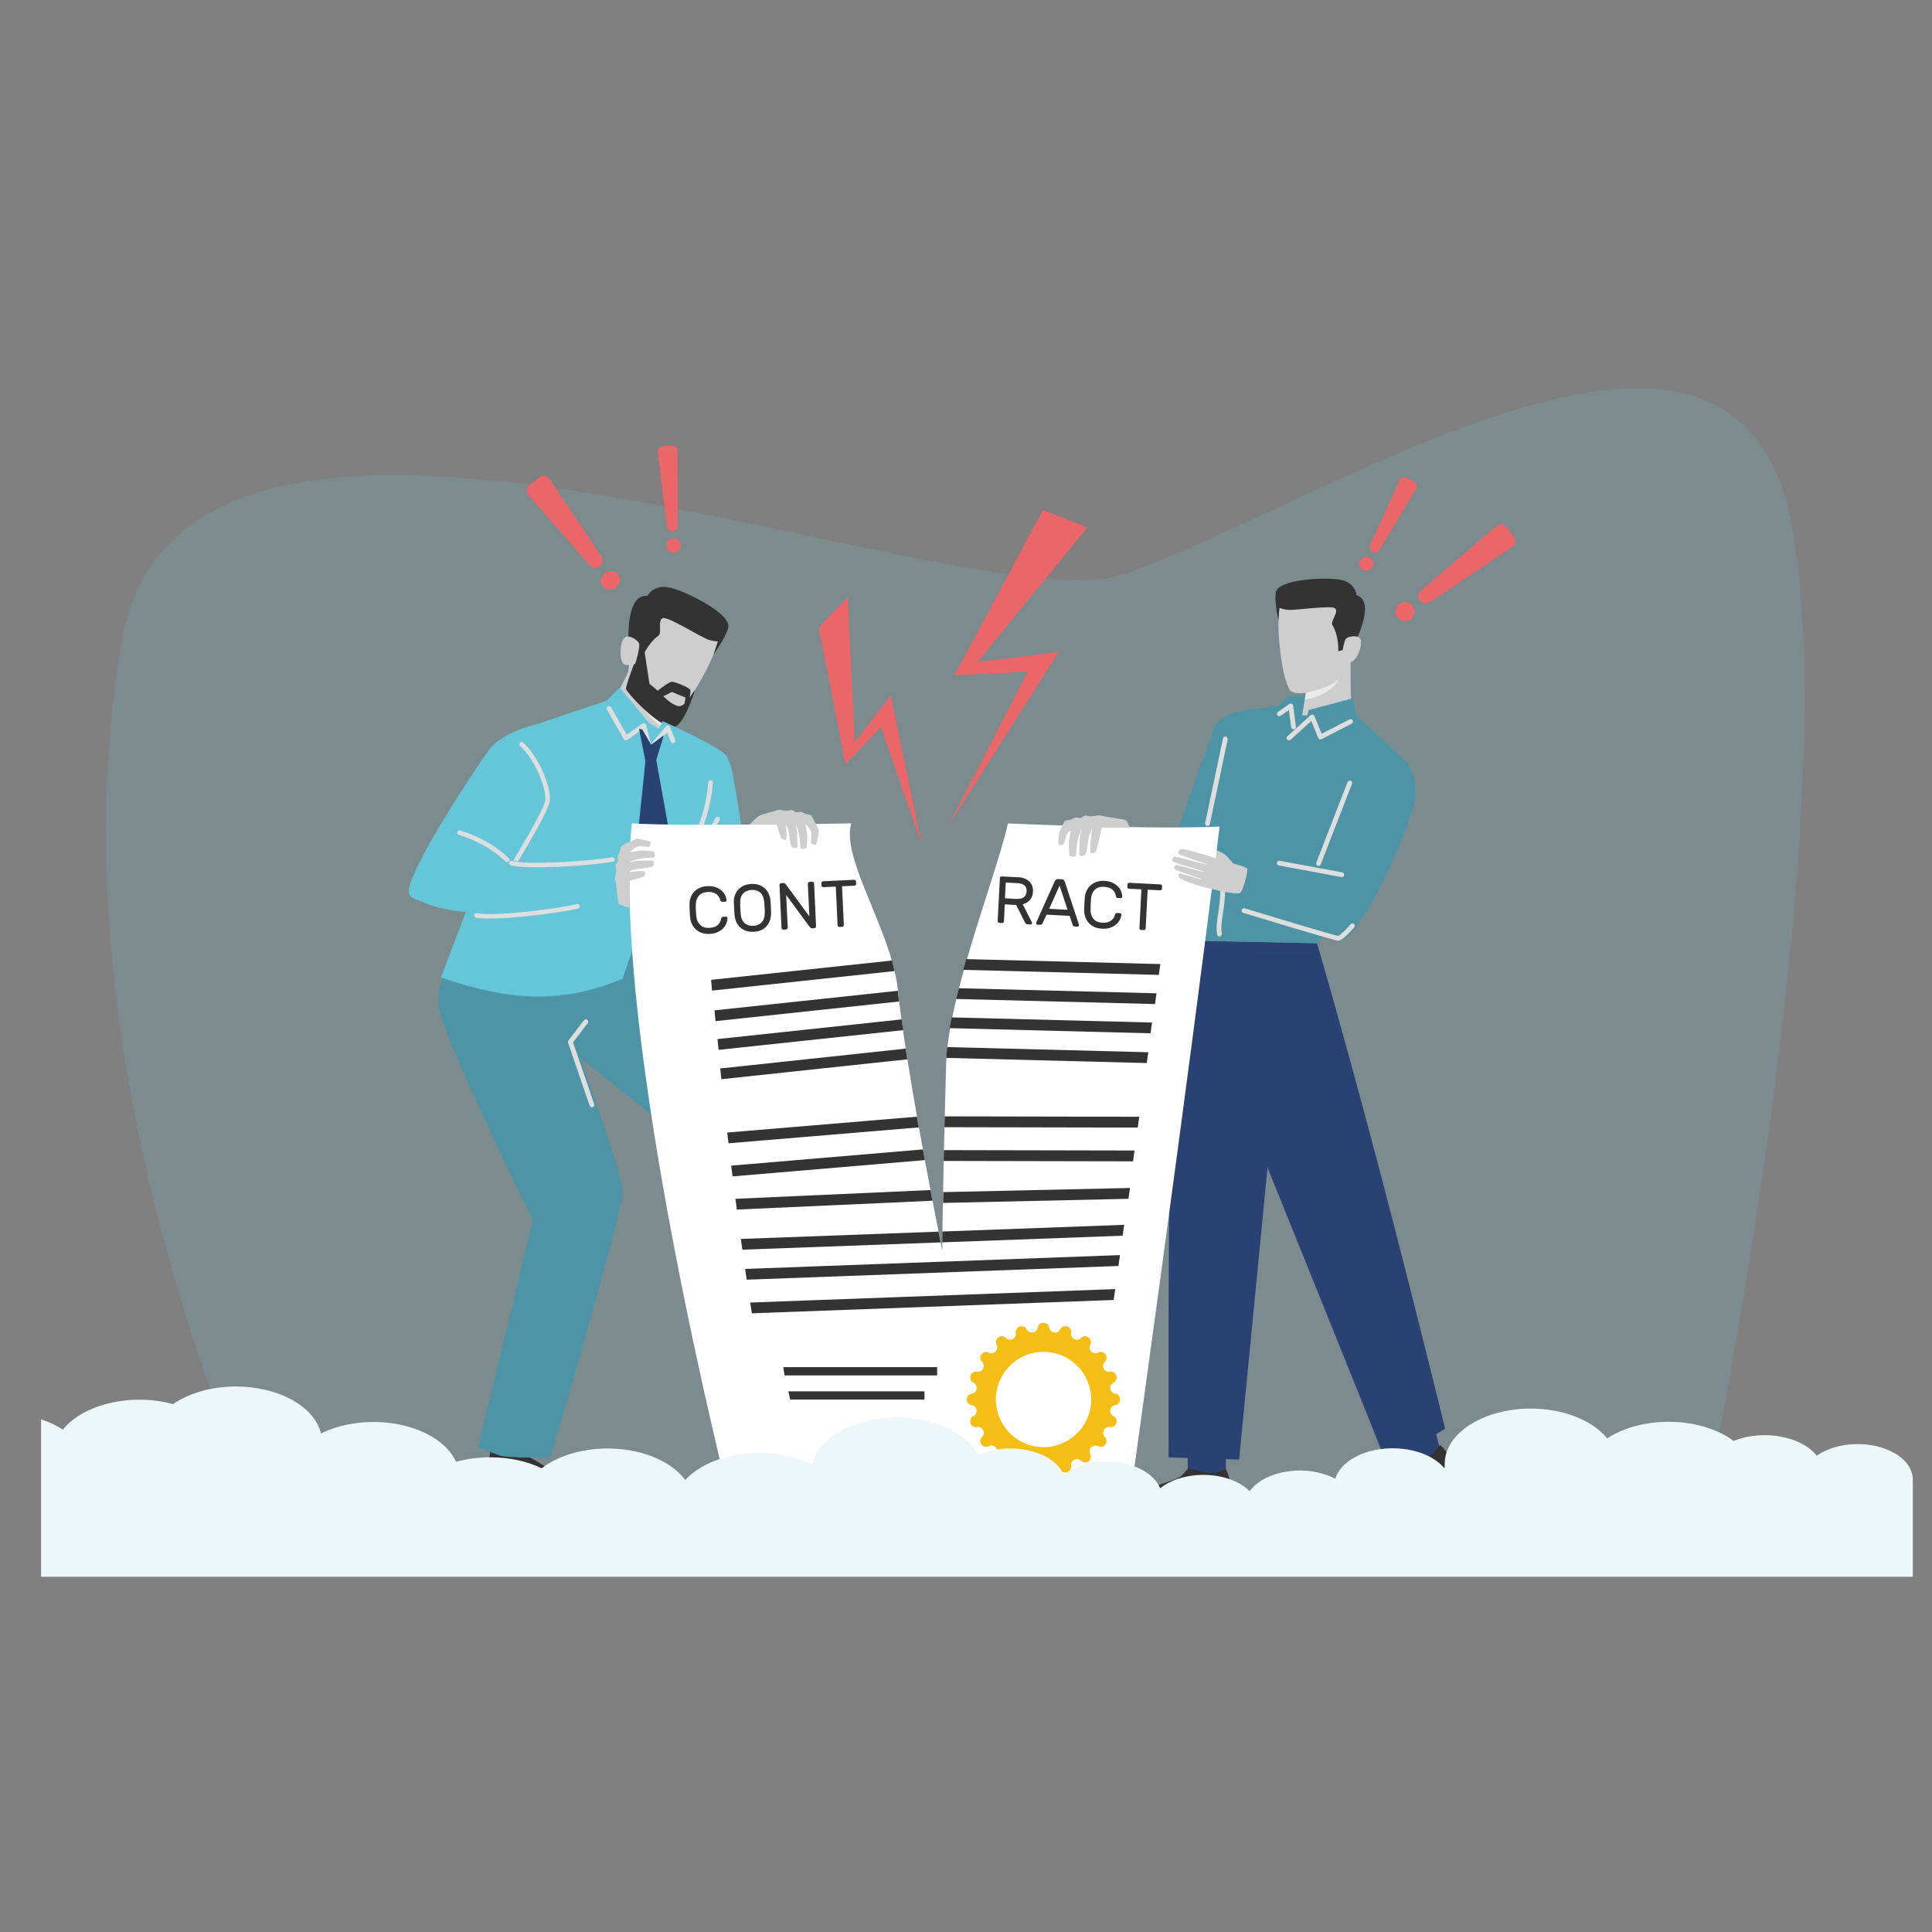 <?xml version="1.0" encoding="UTF-8"?>
<svg xmlns="http://www.w3.org/2000/svg" viewBox="0 0 300 300">
  <rect x="0" y="0" width="300" height="300" fill="#808080" stroke="none"/>
  <defs>
    <style>
      .cls-1 {
        fill: #ea6668;
      }

      .cls-2, .cls-3 {
        opacity: .33;
      }

      .cls-2, .cls-4, .cls-5 {
        mix-blend-mode: multiply;
      }

      .cls-6 {
        fill: #edf7f9;
      }

      .cls-3, .cls-7 {
        fill: #294273;
      }

      .cls-8 {
        fill: #fff;
      }

      .cls-9 {
        fill: #cecece;
      }

      .cls-10 {
        opacity: .16;
      }

      .cls-10, .cls-11 {
        fill: #66c6d9;
      }

      .cls-12 {
        fill: #4d95a6;
      }

      .cls-13 {
        isolation: isolate;
      }

      .cls-14 {
        fill: #333;
      }

      .cls-15 {
        fill: #f5be16;
      }

      .cls-16 {
        fill: #dedede;
      }

      .cls-5 {
        fill: #eaeaea;
      }
    </style>
  </defs>
  <g class="cls-13">
    <g id="Layer_1" data-name="Layer 1">
      <path class="cls-10" d="M40.28,234.69S7.21,165.23,18.99,99.2c9.92-55.57,131.47-1.34,155.78-10.12,33.21-11.99,95.14-53.92,103.52-7.2,8.38,46.73-13.51,152.07-13.51,152.07l-224.5.73Z"></path>
      <g>
        <path class="cls-1" d="M219.06,96.17c-.66.5-1.59.37-2.09-.29-.5-.66-.37-1.59.29-2.09.66-.5,1.59-.37,2.09.29.5.66.37,1.59-.29,2.09Z"></path>
        <path class="cls-1" d="M220.49,93.23c-.37-.49-.3-1.16.16-1.55l11.69-9.97c.49-.42,1.24-.34,1.63.18l1.09,1.44c.39.52.27,1.26-.27,1.62l-12.77,8.55c-.5.33-1.17.22-1.53-.26Z"></path>
      </g>
      <g>
        <path class="cls-1" d="M95.99,89.2c.47.62.32,1.53-.34,2.04-.66.51-1.58.42-2.06-.2-.47-.62-.32-1.53.34-2.04.66-.51,1.58-.42,2.06.2Z"></path>
        <path class="cls-1" d="M93.12,87.93c-.49.38-1.16.33-1.53-.1l-9.55-10.98c-.4-.46-.3-1.19.22-1.59l1.45-1.11c.52-.4,1.25-.31,1.59.2l8.11,12.08c.32.47.19,1.12-.29,1.49Z"></path>
      </g>
      <g>
        <path class="cls-1" d="M105.72,84.63c.04.62-.43,1.16-1.06,1.19-.62.04-1.16-.43-1.19-1.06-.04-.62.43-1.16,1.06-1.19.62-.04,1.16.43,1.19,1.06Z"></path>
        <path class="cls-1" d="M104.46,82.5c-.46.03-.85-.3-.91-.75l-1.39-11.52c-.06-.49.3-.92.79-.95l1.36-.08c.49-.03.9.36.9.85l.04,11.61c0,.45-.35.83-.8.85Z"></path>
      </g>
      <g>
        <path class="cls-1" d="M213.12,88.04c-.27.52-.92.73-1.45.45s-.73-.92-.45-1.45c.27-.52.92-.73,1.45-.45.52.27.73.92.45,1.45Z"></path>
        <path class="cls-1" d="M213.14,85.69c-.39-.2-.55-.66-.37-1.06l4.53-10.07c.19-.42.7-.6,1.11-.39l1.15.6c.41.22.56.73.32,1.13l-5.67,9.48c-.22.37-.69.5-1.07.3Z"></path>
      </g>
      <polygon class="cls-1" points="161.95 79.19 148.19 104.87 159.58 104.28 147.25 128.26 164.4 101.22 151.78 102.8 168.83 81.9 161.95 79.19"></polygon>
      <polygon class="cls-1" points="127.13 97.42 131.28 118.67 136.78 112.89 143.15 131.21 138.31 107.99 132.72 115.24 131.63 92.72 127.13 97.42"></polygon>
      <g>
        <path class="cls-12" d="M206.35,110.95c-.02-.17.07-3.24.07-3.24l-6.57.45-3.29,3.69,9.8-.9Z"></path>
        <g>
          <path class="cls-9" d="M202.12,111.12c.25-.57,1.06-6.49,1.06-6.49l6.56-2.66s-.11,7.58.25,8.45c.36.88,2.22,2.83,2.22,2.83-5.24,8.54-10.59,11.12-12.34.43.15-.16,2-2,2.24-2.57Z"></path>
          <path class="cls-5" d="M203.14,104.72s5.19-1.73,5.26-.48c-.69,2.79-3.3,3.94-5.76,4.4.28-1.87.5-3.92.5-3.92Z"></path>
          <path class="cls-9" d="M198.99,93.29c.74-1.26,3.2-2.62,7.36-2.18,8.28.88,3.1,10.03,3.1,10.03,0,0-.83,3.4-1.04,3.76-1.04,1.79-7.07,3.58-8.06,2.32-1.48-1.87-2.47-12-1.35-13.93Z"></path>
          <path class="cls-14" d="M198.51,96.32l.16-1.93s.74.27,1.34.31c1.24.09,6.57-.73,7.26-.26.75.51-.74,2.03-.38,2.61,1.03,1.66.92,4.08.92,4.08l2.24-.66s3.86-7,.6-8.05c0,0-.12-2.08-2.8-2.45-2.68-.36-9.32.07-9.72,1.94-.31,1.43.39,4.4.39,4.4Z"></path>
          <path class="cls-9" d="M209.03,99.14c.39-.34,2.23-.71,2.32.43.08,1.15-.77,3.05-1.53,3.2-.58.12-1.39-.52-1.45-.63-.06-.11.28-2.67.67-3.01Z"></path>
        </g>
        <g>
          <polygon class="cls-7" points="218.66 228.86 223.83 225.84 222.22 219.81 217.05 222.83 218.66 228.86"></polygon>
          <path class="cls-14" d="M211.63,231.82c.4-.26,3.25-1.37,4.95-2.1,1.29-.56,1.29-2.23,1.58-2.47.29-.25,2.77-.53,3.49-.95,1.53-.88,1.7-1.88,1.95-1.88.37,0,2.18,2.54,3.31,4.84l-9.29,4.89h-6.72l.1-.84c.07-.52.12-1.18.62-1.5Z"></path>
          <path class="cls-14" d="M210.97,233.13h6.33c1.18,0,9.16-4.8,9.16-4.8.18.3.37.63.55.99,0,0-8.31,4.94-9.36,4.94h-6.81v-.9c.04-.08.08-.15.12-.23Z"></path>
        </g>
        <g>
          <rect class="cls-7" x="184.43" y="223.91" width="5.92" height="5.71" transform="translate(374.78 453.54) rotate(180)"></rect>
          <path class="cls-14" d="M175.04,233.35c.31-.54.76-1.21,1.26-1.53.69-.44,6.28-1.88,7.08-2.61.8-.73.82-1.06,1.19-1.12.37-.07,2.5.61,3.32.62,1.74.01,2.23-.69,2.44-.56.31.19,1.25,3.48,1.06,6.01h-16.34v-.81Z"></path>
          <path class="cls-14" d="M174.98,233.37c.04-.07.08-.15.12-.23h16.36c0,.35,0,.72-.03,1.12h-16.46v-.89Z"></path>
        </g>
        <path class="cls-7" d="M182.94,146.02l21.57.45c6.88,23.64,13.46,49.24,19.89,75.38,0,0-4.47,2.7-5.51,3.09-1.04.39-4.33.55-4.39.3-.15-.6-17.68-43.93-17.68-43.93l-4.41,45.33-10.95-.34c-.04-29.26-.08-57.1,1.48-80.28Z"></path>
        <path class="cls-12" d="M182.94,146.02s-1.98-8.29-1.43-12.01c.55-3.72,6.2-18.42,6.97-20.88.78-2.47,5.79-2.98,5.79-2.98l8.21-1.06-.28,2.01,8.15-.27,8.23,7.69-12.42,22.54s.11,2.75-.12,3.38c-.23.63-1.54,2.02-1.54,2.02l-21.57-.45Z"></path>
        <g class="cls-2">
          <path class="cls-7" d="M198.07,183.03c-.15,0-.28-.09-.34-.23l-8.4-20.46c-.08-.19.01-.4.2-.48.19-.08.4.01.48.2l8.4,20.46c.08.19-.01.4-.2.48-.05.02-.09.03-.14.03Z"></path>
        </g>
        <g class="cls-4">
          <path class="cls-3" d="M203.69,148.95s-19.44-.27-19.44-.27c-.2,0-.37-.17-.36-.38,0-.2.15-.35.37-.36l19.44.27c.2,0,.37.17.36.38,0,.2-.17.36-.37.36Z"></path>
        </g>
        <g class="cls-4">
          <path class="cls-16" d="M189.35,145.42c-.18,0-.34-.13-.36-.31-.17-1.06-.01-2.1.17-3.31.16-1.09.34-2.32.34-3.87,0-.2.16-.37.37-.37.2,0,.37.16.37.37,0,1.6-.18,2.87-.35,3.98-.18,1.19-.32,2.13-.17,3.08.03.2-.11.39-.31.42-.02,0-.04,0-.06,0Z"></path>
        </g>
        <path class="cls-12" d="M210.75,111.6c-.05-.16-.65-3.18-.65-3.18l-6.9,1.83-.99,4.16,8.53-2.82Z"></path>
        <g class="cls-4">
          <path class="cls-16" d="M200.15,114.96c-.1,0-.2-.04-.27-.12-.14-.15-.13-.39.03-.52l3.6-3.26c.09-.08.22-.11.33-.09.12.03.21.11.26.22l1.12,2.75,4.33-2.23c.18-.09.4-.02.5.16.09.18.02.4-.16.5l-4.69,2.41c-.09.05-.2.05-.3.02-.1-.04-.18-.11-.21-.21l-1.07-2.64-3.2,2.9c-.07.06-.16.1-.25.1Z"></path>
        </g>
        <g class="cls-4">
          <path class="cls-16" d="M200.86,113.24c-.18,0-.34-.14-.37-.32l-.35-2.67-1.28.89c-.17.12-.4.07-.51-.09-.12-.17-.07-.4.09-.51l1.78-1.23c.11-.07.24-.09.36-.03.12.05.2.16.22.29l.43,3.27c.03.2-.12.39-.32.41-.02,0-.03,0-.05,0Z"></path>
        </g>
        <path class="cls-12" d="M209.59,121.58c2.18-1.62,8.96-3.07,8.96-3.07,0,0,1.49,1.82,1.22,5.3-.27,3.48-8.24,21.73-10.96,21.04-2.73-.69-6.18-1.33-5.97-4.55.21-3.22,4.58-17.09,6.75-18.71Z"></path>
        <g class="cls-4">
          <path class="cls-16" d="M204.82,134.45c-.07.02-.15.01-.22-.01-.19-.07-.28-.29-.21-.48l4.86-12.52c.07-.19.29-.28.48-.21.19.07.28.29.21.48l-4.86,12.52c-.05.12-.15.2-.26.23Z"></path>
        </g>
        <path class="cls-12" d="M191.09,140.75s15.15,5.38,16.99,5.31c1.84-.07,5.38-5.97,3.85-7.7-1.53-1.74-11.56-3.84-11.56-3.84l-5.62-.98c-3.83,1.66-4.7,3.21-3.66,7.2Z"></path>
        <g class="cls-4">
          <path class="cls-16" d="M208.44,136.19s-.1.01-.15,0l-9.72-1.8c-.2-.04-.33-.23-.3-.43.04-.2.23-.33.43-.3l9.72,1.8c.2.04.33.23.3.43-.03.15-.14.26-.28.29Z"></path>
        </g>
        <g class="cls-4">
          <path class="cls-16" d="M207.94,146.05s-.08.02-.12.02c-.54.01-11.43-3.31-14.76-4.32-.2-.06-.31-.27-.25-.46.06-.2.26-.31.46-.25,5.53,1.69,13.98,4.23,14.55,4.29.23-.06,1.19-.99,1.91-1.82.13-.15.37-.17.52-.04.15.13.17.37.04.52-.63.72-1.73,1.91-2.36,2.06Z"></path>
        </g>
        <path class="cls-12" d="M195.15,137.31c-.28,1.06-.77,2.55-1.39,3.26-.52.6-1.19.52-1.41.44-.48-.18-1.05-2.54-.54-4.49.51-1.95,2.39-3.07,2.78-2.94.39.13,1.08,1.78.57,3.73Z"></path>
        <g class="cls-4">
          <path class="cls-16" d="M187.65,128.23c-.07.03-.14.04-.22.02-.2-.04-.33-.24-.29-.44l2.76-13.14c.04-.2.24-.33.44-.29.2.04.33.24.29.44l-2.76,13.14c-.03.12-.11.22-.22.26Z"></path>
        </g>
      </g>
      <g>
        <path class="cls-12" d="M97.99,110.93c.11-.13,1.71-2.75,1.71-2.75l5.26,3.96.75,4.89-7.72-6.09Z"></path>
        <g>
          <path class="cls-9" d="M102.88,112.6c.02-.66,1.62-6.49,1.62-6.49l-5.2-5.56s-3.32,7.44-4.07,8.13c-.74.69-4.3,1.86-4.3,1.86,1.25,10.7,8.54,13.54,15.08,3.9-.07-.22-3.14-1.17-3.13-1.84Z"></path>
          <path class="cls-5" d="M103.95,109.01s-4.03-4.29-4.73-3.13c-.77,2.99,1.38,5.33,3.48,7.02.68-1.91,1.25-3.89,1.25-3.89Z"></path>
          <path class="cls-9" d="M111.63,98.39c-.19-1.56-2.03-3.96-6.32-5.3-8.54-2.67-7.35,8.57-7.35,8.57,0,0-.64,3.71-.58,4.16.26,2.21,5.44,6.55,6.96,5.74,2.26-1.21,7.58-10.78,7.29-13.16Z"></path>
          <path class="cls-14" d="M107.92,107.12s-1.8,6.07-3.58,5.79c-2.54-.39-7.06-5.46-7.14-5.94-.08-.48,1.94-5.72,1.94-5.72l.94-.11.77,5.05c2.14,1.61,2.62,2.84,4.4,3.45,1.08.19,1.79-1.39,2.68-2.52Z"></path>
          <path class="cls-14" d="M106.98,108.69s.34-1.2.2-1.57c-.14-.36-2.31-1.24-2.84-1.26-.54-.02-2.85,1.91-2.85,1.91l.7.75,2.15-1.07,2.1.86-.27,1.81.82-1.43Z"></path>
          <path class="cls-14" d="M110.81,101.58l.67-1.97s-.85-.06-1.45-.27c-1.27-.44-6.17-3.54-7.04-3.37-.96.19-.14,2.32-.74,2.74-1.72,1.2-2.66,3.63-2.66,3.63l-1.93-1.61s-.81-8.56,2.86-8.2c0,0,1.01-2,3.81-1.21,2.79.79,9.16,4.06,8.76,6.08-.31,1.54-2.27,4.18-2.27,4.18Z"></path>
          <path class="cls-9" d="M99.22,99.86c-.24-.5-1.9-1.66-2.47-.56-.57,1.1-.54,3.34.14,3.82.52.36,1.59.08,1.7,0,.11-.08.87-2.76.63-3.26Z"></path>
        </g>
        <g>
          <polygon class="cls-14" points="81.55 229.43 75.43 229.03 77.11 220.64 81.75 222.41 81.55 229.43"></polygon>
          <g>
            <path class="cls-14" d="M91.67,231.7c-3.15,2.11-9.59,2.13-16.12,2.19-.2-1.84-.43-3.48-.36-5.91,0,0,.35-.14.52.04.17.18.84,1.13,1.17,1.16.31.03,1.23-.5,1.93-1.06.7-.56,1.24-1.39,1.89-1.84,1.32-.89,3.51,1.59,5.72,2.28,1.51.47,4.3.79,4.55,1.05.62.65.69,2.09.69,2.09Z"></path>
            <path class="cls-14" d="M91.51,230.62c.14.53.16,1.08.16,1.08-.43,2.66-5.11,3.03-16.21,2.24l-.08-1.16c8.4.33,15.16.99,16.13-2.16Z"></path>
          </g>
        </g>
        <g>
          <polygon class="cls-9" points="121.43 214.22 114.79 214.57 113.02 208.69 119.66 208.18 121.43 214.22"></polygon>
          <g>
            <path class="cls-12" d="M130.78,215.85c-3.09,2.19-9.53,2.38-16.06,2.62-.24-1.84-.52-3.46-.52-5.9,0,0,.34-.15.52.02.18.17.87,1.1,1.2,1.13.31.02,1.22-.53,1.9-1.11.68-.58,1.2-1.43,1.85-1.89,1.29-.93,3.55,1.5,5.78,2.13,1.52.43,4.32.68,4.58.93.64.63.75,2.07.75,2.07Z"></path>
            <path class="cls-14" d="M130.6,214.78c.16.53.18,1.08.18,1.08-.36,2.67-5.03,3.17-16.15,2.66l-.11-1.16c8.4.11,15.18.59,16.07-2.58Z"></path>
          </g>
        </g>
        <path class="cls-12" d="M70.49,149.02l26.93-3.11s11.27,12.65,13.06,14.98,5.95,6.6,6.83,10.01c.88,3.41,6.05,39.01,6.05,39.01-4.58,1.27-8.75,1.77-12.11.72,0,0-4.13-20.97-4.31-22.53-.18-1.56-1.81-11.79-1.81-11.79l-15.14-12.16s6.71,18.13,6.71,21.04-11.2,41.06-11.2,41.06c0,0-6.49.29-8.1-.3-1.61-.58-3.16-1.28-3.16-1.28l8.51-35.2s-14.17-28.76-14.64-33.15c-.48-4.39,2.38-7.31,2.38-7.31Z"></path>
        <path class="cls-11" d="M83.45,112.42l11.24-3.79,7.61,4.54.59-1.19s9.32,4.15,9.97,5.44c.64,1.29.97,2.9.97,2.9,0,0-7,9.23-8.94,11.16s-8.22,20.5-8.22,20.5c-10.97,4.61-19.54,2.68-28.21-.19l15-39.38Z"></path>
        <path class="cls-11" d="M63.49,138.1c.47-3.95,11.14-19.98,12.53-21.78,2.11-2.73,7.43-3.9,7.43-3.9,3.44.62,2.69,6.14,3.22,11.82l-8.39,13.99c-4.58-.21-15.26,3.82-14.79-.13Z"></path>
        <path class="cls-11" d="M113.82,120.33l3.1,18.56-15.19-.79s2.23-7.2,3.67-9.04c1.44-1.83,8.42-8.74,8.42-8.74Z"></path>
        <g class="cls-4">
          <path class="cls-16" d="M107.81,132.72c-.1,0-.2-.04-.27-.12-.13-.15-.11-.37.03-.5,1.37-1.19,2.55-3.26,3.55-5.11.09-.17.31-.23.48-.14.17.09.24.31.14.48-1.03,1.9-2.25,4.03-3.71,5.3-.07.06-.15.09-.23.09Z"></path>
        </g>
        <g class="cls-4">
          <path class="cls-16" d="M79.55,134.89c-.06,0-.13-.02-.19-.05-.17-.1-.22-.32-.11-.49,1.43-2.31,5.19-8.61,5.41-10.02.26-1.65-1.46-6.3-3.9-8.5-.15-.13-.16-.35-.03-.5.13-.15.36-.16.5-.03,2.46,2.22,4.45,7.11,4.13,9.14-.29,1.84-5.3,9.94-5.51,10.28-.07.11-.18.17-.3.17Z"></path>
        </g>
        <g class="cls-4">
          <path class="cls-16" d="M104.02,137.57c-.07,0-.13-.02-.19-.06-.16-.11-.21-.33-.1-.49,3.48-5.33,5.87-10.01,6.25-15.55.01-.2.19-.36.38-.33.19.01.34.18.33.38-.39,5.69-2.83,10.46-6.36,15.88-.07.1-.18.16-.3.16Z"></path>
        </g>
        <g class="cls-4">
          <path class="cls-16" d="M91.91,171.95c-.15,0-.3-.1-.35-.25l-3.35-9.79c-.04-.12-.02-.25.06-.35l2.41-3.14c.12-.16.36-.19.52-.07.16.12.19.36.07.52l-2.29,2.98,3.29,9.6c.07.19-.04.41-.23.47-.04.01-.08.02-.12.02Z"></path>
        </g>
        <g class="cls-4">
          <path class="cls-16" d="M106.88,177.39c-.09,0-.17-.03-.24-.09l-4.29-3.77c-.15-.14-.17-.37-.03-.52.14-.15.37-.17.52-.03l4.29,3.77c.15.14.17.37.03.52-.07.08-.18.13-.28.13Z"></path>
        </g>
        <path class="cls-11" d="M65.7,135.11c-1.07,2.06-2.67,3.6-.94,4.53,9.38,5.04,28.46-.67,28.46-.67l.68-2.3-21.71-4.69c-3.78-.77-5.23.7-6.49,3.13Z"></path>
        <polygon class="cls-7" points="100.22 118.21 98.83 131.58 104.35 131.58 101.85 117.73 100.22 118.21"></polygon>
        <path class="cls-11" d="M93.94,109.07c.13-.11,2.28-2.31,2.28-2.31l4.69,5.62-1.35,3.7-5.62-7.01Z"></path>
        <g class="cls-4">
          <path class="cls-16" d="M101,117.67c.08.05.19.08.3.05.2-.05.32-.25.26-.45l-1.24-4.69c-.03-.12-.12-.21-.23-.25-.11-.04-.24-.02-.34.04l-2.44,1.7-2.41-4.23c-.1-.18-.33-.24-.5-.14-.18.1-.24.33-.14.5l2.61,4.58c.05.09.14.15.24.18.1.02.21,0,.29-.06l2.34-1.63,1.1,4.18c.02.09.08.17.16.22Z"></path>
        </g>
        <g class="cls-4">
          <path class="cls-16" d="M101.35,115.83c.15.1.36.07.48-.07l1.75-2.04.59,1.45c.08.19.29.28.48.2.19-.08.28-.29.2-.48l-.82-2.01c-.05-.12-.15-.21-.28-.22-.13-.02-.26.03-.34.12l-2.14,2.51c-.13.16-.11.39.04.52.01.01.03.02.04.03Z"></path>
        </g>
        <polygon class="cls-7" points="99.23 113.17 100.22 118.21 101.9 118.01 103.08 114.16 101.11 115.64 99.73 113.27 99.23 113.17"></polygon>
        <g class="cls-4">
          <path class="cls-16" d="M73.8,141.84c.08-.05.17-.06.26-.04,2.51.56,12.5-.67,15.53-1.42.19-.05.38.07.43.26.05.19-.07.38-.26.43-3.14.77-13.23,2-15.85,1.42-.19-.04-.31-.23-.27-.42.02-.1.08-.18.16-.22Z"></path>
        </g>
        <g class="cls-4">
          <path class="cls-16" d="M79.22,133.71c.08-.04.17-.06.26-.03,2.48.7,12.51,0,15.58-.57.19-.04.38.09.41.28.04.19-.09.38-.28.41-3.18.6-13.32,1.29-15.9.56-.19-.05-.3-.25-.25-.44.03-.1.09-.17.17-.21Z"></path>
        </g>
        <g class="cls-4">
          <path class="cls-16" d="M78.76,133.88c-.09,0-.18-.03-.25-.1-1.84-1.8-4.29-3.19-7.26-4.15-.19-.06-.29-.26-.23-.45.06-.19.26-.29.45-.23,3.08.99,5.61,2.44,7.54,4.32.14.14.14.36,0,.5-.07.07-.16.11-.25.11Z"></path>
        </g>
      </g>
      <g>
        <path class="cls-9" d="M191.95,134.66s-1.19-1.58-1.88-2.07c-.69-.49-2.57-.99-2.57-.99l1.18,2.37,3.26.7Z"></path>
        <g>
          <path class="cls-8" d="M189.38,128.34c-4.84,39.51-14.12,105.89-14.12,105.89h-61.64s-18.77-73.29-15.51-106.38c6.91.49,34.08,0,34.08,0-1.42,4.77,4.34,13.85,6.51,22.09.15.55.27,1.1.39,1.65.14.69.25,1.37.32,2.04,0,.07.01.15.02.22.06.54.12,1.09.19,1.67.12.98.25,2.01.4,3.08.08.54.15,1.1.24,1.66.12.84.25,1.7.38,2.57.08.55.17,1.1.26,1.66.46,2.92.98,5.95,1.5,8.92.1.56.2,1.11.29,1.66.21,1.16.41,2.3.62,3.42l.1.54c.05.3.11.59.16.88l.04.24c.23,1.24.45,2.43.67,3.57.11.57.21,1.12.32,1.66.45,2.35.84,4.37,1.14,5.89.13.65.24,1.21.33,1.67.14.73.23,1.18.25,1.29,0-.12,0-.57,0-1.29,0-.46.01-1.02.02-1.68.02-1.5.05-3.49.1-5.83,0-.54.02-1.1.03-1.68.02-1.1.05-2.26.07-3.46.01-.55.02-1.11.04-1.68.03-1.16.05-2.35.08-3.56.01-.56.03-1.12.04-1.68.07-2.71.14-5.5.22-8.27,0-.26.02-.53.04-.8.03-.54.08-1.1.15-1.68.09-.82.21-1.67.36-2.55.09-.55.2-1.11.31-1.67.21-1.06.45-2.15.72-3.26.13-.55.27-1.11.41-1.67.22-.84.44-1.7.68-2.55.15-.56.31-1.11.47-1.67,2.43-8.46,5.53-17.03,6.44-21.39,0,0,21.34.99,32.89.49Z"></path>
          <g>
            <path class="cls-14" d="M108.04,140.52c0,.31,0,.6.02.87.01.27.03.56.06.87.05.57.24,1.02.59,1.36.34.34.82.49,1.43.46.33-.02.61-.07.83-.16.22-.09.41-.21.55-.35.14-.14.25-.29.32-.46.07-.17.12-.35.16-.52.01-.08.04-.13.1-.17.05-.04.11-.06.16-.06l.47-.02c.06,0,.12.02.16.06.05.04.07.09.07.16,0,.23-.04.48-.14.75-.1.27-.26.53-.47.78-.22.25-.51.46-.86.63-.35.18-.79.27-1.3.3-.45.02-.85-.03-1.21-.16-.36-.12-.67-.3-.93-.54-.26-.24-.47-.52-.62-.85-.15-.33-.25-.7-.28-1.11-.05-.61-.08-1.22-.09-1.84,0-.4.05-.77.17-1.12.12-.35.3-.65.54-.91.24-.26.53-.47.87-.62.34-.16.74-.25,1.19-.27.52-.02.96.03,1.33.17.37.14.67.33.91.55.24.23.42.47.55.73.12.26.19.51.21.73,0,.06-.02.12-.06.16-.04.05-.09.07-.16.07l-.47.02c-.06,0-.11-.01-.17-.05-.06-.03-.09-.09-.11-.17-.05-.17-.12-.34-.2-.5-.09-.16-.21-.31-.36-.43-.15-.12-.35-.22-.58-.29-.23-.07-.51-.1-.84-.08-.61.03-1.07.23-1.38.6-.31.37-.46.84-.46,1.41Z"></path>
            <path class="cls-14" d="M113.94,140.19c-.01-.39.04-.75.15-1.1.11-.35.28-.65.51-.91.23-.26.52-.48.86-.64.34-.16.74-.26,1.2-.28.45-.02.86.03,1.22.16.36.13.66.32.92.56.25.24.45.53.59.86.14.33.23.69.25,1.08.05.61.08,1.22.09,1.84,0,.39-.05.75-.16,1.1-.11.35-.28.65-.51.92-.23.27-.51.48-.85.64-.34.16-.74.25-1.19.27-.45.02-.86-.03-1.21-.16-.35-.13-.66-.31-.91-.56-.25-.24-.45-.53-.59-.87-.14-.33-.23-.69-.26-1.08-.05-.61-.08-1.22-.09-1.84ZM118.66,140.02c-.03-.32-.1-.6-.2-.84-.1-.24-.24-.43-.41-.58-.17-.15-.37-.26-.6-.33-.23-.07-.47-.1-.74-.08-.27.01-.51.06-.73.15-.22.09-.41.22-.57.38-.16.17-.28.37-.36.62-.08.24-.12.53-.11.85,0,.31,0,.6.02.87.01.27.03.56.06.87.02.32.09.6.19.84.11.24.25.43.42.58.17.15.37.26.6.33.23.07.47.1.74.08.27-.01.51-.06.73-.15.22-.09.41-.22.57-.38.16-.17.28-.37.36-.62.08-.25.12-.53.12-.85,0-.31,0-.6-.02-.87-.01-.27-.03-.56-.06-.87Z"></path>
            <path class="cls-14" d="M126.1,144.15c-.1,0-.18-.02-.25-.09-.07-.06-.13-.13-.18-.2l-3.59-4.89.24,5.07c0,.08-.02.14-.07.2-.05.06-.12.09-.19.09l-.42.02c-.08,0-.14-.02-.2-.07-.06-.05-.09-.12-.09-.19l-.31-6.66c0-.08.02-.14.07-.2.05-.06.12-.09.19-.09l.36-.02c.1,0,.18.02.25.09.07.06.13.13.18.2l3.59,4.89-.24-5.07c0-.08.02-.14.07-.2.05-.06.12-.09.19-.09l.42-.02c.08,0,.14.02.2.07.06.05.09.12.09.19l.31,6.66c0,.08-.02.14-.07.2-.05.06-.12.09-.19.09l-.36.02Z"></path>
            <path class="cls-14" d="M132.63,136.61c.08,0,.14.02.2.07.06.05.09.12.09.19l.02.37c0,.08-.02.14-.07.2-.05.06-.12.09-.19.09l-1.93.09.28,6.01c0,.08-.02.14-.07.2-.05.06-.12.09-.19.09l-.42.02c-.08,0-.14-.02-.2-.07-.06-.05-.09-.12-.09-.19l-.28-6.01-1.93.09c-.08,0-.14-.02-.2-.07-.06-.05-.09-.12-.09-.19l-.02-.37c0-.08.02-.14.07-.2.05-.06.12-.09.19-.09l4.84-.23Z"></path>
          </g>
          <g>
            <path class="cls-14" d="M158.02,136.2c.34.02.65.07.95.17.29.1.55.24.77.42.22.18.39.41.51.69.12.27.17.6.15.98-.03.56-.19.99-.49,1.31-.3.32-.66.53-1.1.65l1.42,2.79s.03.08.03.12c0,.06-.03.11-.08.16-.05.04-.1.06-.16.06l-.44-.02c-.14,0-.24-.05-.3-.12-.06-.07-.11-.13-.13-.18l-1.36-2.71-1.77-.09-.13,2.63c0,.08-.03.14-.09.19-.06.05-.12.08-.2.07l-.42-.02c-.08,0-.14-.03-.19-.09-.05-.06-.08-.12-.07-.2l.34-6.66c0-.08.03-.14.09-.19.06-.05.12-.08.2-.07l2.5.13ZM156.05,139.49l1.74.09c.5.02.88-.05,1.16-.24.28-.18.43-.49.46-.93.02-.44-.1-.76-.36-.95-.26-.2-.64-.31-1.14-.33l-1.74-.09-.12,2.45Z"></path>
            <path class="cls-14" d="M166.08,142.21l-3.58-.18-.61,1.34c-.02.05-.06.11-.12.16-.06.06-.16.08-.29.07l-.38-.02c-.06,0-.11-.03-.16-.08-.04-.05-.06-.1-.06-.16,0-.03.02-.08.05-.14l2.86-6.38c.04-.07.09-.15.17-.22.07-.07.18-.1.31-.1l.62.03c.14,0,.24.05.3.13.06.08.11.16.14.23l2.19,6.63c.02.06.04.11.03.15,0,.06-.03.11-.08.16-.05.04-.1.06-.16.06l-.38-.02c-.14,0-.23-.04-.28-.1-.05-.06-.09-.12-.1-.18l-.47-1.4ZM162.91,141.12l2.86.15-1.24-3.75-1.62,3.61Z"></path>
            <path class="cls-14" d="M169.42,139.53c-.03.31-.05.6-.06.87-.01.27-.02.56-.02.87,0,.57.14,1.04.45,1.41.31.37.77.57,1.38.6.33.02.61-.01.84-.08.23-.07.42-.17.58-.29.15-.12.27-.27.36-.43s.16-.33.21-.5c.02-.08.05-.13.11-.16.06-.03.11-.05.17-.05l.47.02c.06,0,.11.03.16.08.04.05.06.1.06.16-.02.23-.09.47-.21.73-.12.26-.31.51-.55.73-.24.23-.55.41-.92.55-.37.14-.81.2-1.33.17-.45-.02-.84-.11-1.19-.27-.34-.16-.63-.37-.87-.63-.24-.26-.42-.56-.54-.91-.12-.35-.18-.72-.17-1.13.01-.61.04-1.22.09-1.84.03-.4.13-.77.28-1.1.15-.34.36-.62.63-.86.26-.23.57-.41.93-.54.36-.12.76-.17,1.21-.15.52.03.95.13,1.3.3.35.18.64.39.86.64.22.25.38.51.47.78.1.27.14.52.14.75,0,.06-.03.11-.08.16-.05.04-.1.06-.16.06l-.47-.02c-.06,0-.11-.02-.16-.07-.05-.04-.09-.1-.09-.17-.03-.17-.08-.35-.16-.52-.07-.17-.18-.33-.32-.47-.14-.14-.32-.25-.55-.35-.22-.09-.5-.15-.83-.17-.61-.03-1.09.12-1.43.46-.35.34-.54.79-.59,1.36Z"></path>
            <path class="cls-14" d="M180.19,137.33c.08,0,.14.03.19.09.05.06.08.12.07.2l-.02.37c0,.08-.03.14-.09.19-.06.05-.12.08-.2.07l-1.93-.1-.31,6.01c0,.08-.03.14-.09.19-.06.05-.12.08-.2.07l-.42-.02c-.08,0-.14-.03-.19-.09-.05-.06-.08-.12-.07-.2l.31-6.01-1.93-.1c-.08,0-.14-.03-.19-.09-.05-.06-.08-.12-.07-.2l.02-.37c0-.08.03-.14.09-.19.06-.05.12-.08.2-.07l4.84.25Z"></path>
          </g>
          <path class="cls-14" d="M138.89,150.79l-28.33,3.03c-.06-.64-.1-1.2-.14-1.67l28.09-3c.15.55.27,1.1.39,1.65Z"></path>
          <path class="cls-14" d="M139.61,155.51l-28.5,3.05c-.06-.59-.11-1.14-.16-1.67l28.46-3.04c.06.54.12,1.09.19,1.67Z"></path>
          <path class="cls-14" d="M140.25,159.96l-28.67,3.06c-.06-.57-.11-1.13-.17-1.67l28.6-3.06c.08.54.15,1.1.24,1.66Z"></path>
          <path class="cls-14" d="M180.17,149.71l-.23,1.67-30.36-.78c.15-.56.31-1.11.47-1.67l30.12.77Z"></path>
          <path class="cls-14" d="M179.58,154.24l-.23,1.67-30.87-.79c.13-.55.27-1.11.41-1.67l30.69.79Z"></path>
          <path class="cls-14" d="M178.89,158.78l-.23,1.67-31.2-.8c.09-.55.2-1.11.31-1.67l31.13.8Z"></path>
          <path class="cls-14" d="M140.89,164.49l-28.88,3.09c-.06-.57-.12-1.12-.17-1.67l28.79-3.08c.08.55.17,1.1.26,1.66Z"></path>
          <path class="cls-14" d="M178.3,163.4l-.23,1.67-31.13-.8c.03-.54.08-1.1.15-1.68l31.21.8Z"></path>
          <path class="cls-14" d="M142.68,175.06l-29.56,2.47c-.07-.56-.13-1.12-.2-1.67l29.46-2.46c.1.56.2,1.11.29,1.66Z"></path>
          <path class="cls-14" d="M176.9,173.41l-.23,1.68-30.02-.06c.01-.56.03-1.12.04-1.68l30.21.06Z"></path>
          <path class="cls-14" d="M143.3,178.48l-29.76,2.52c.07.55.14,1.11.21,1.67l29.86-2.53-.31-1.66Z"></path>
          <path class="cls-14" d="M176.17,178.65l-.23,1.68-29.41-.06c.01-.55.02-1.11.04-1.68l29.6.06Z"></path>
          <path class="cls-14" d="M144.79,186.45l-30.37,1.37c-.07-.56-.15-1.11-.22-1.67l30.28-1.36c.11.57.21,1.12.32,1.66Z"></path>
          <path class="cls-14" d="M145.73,191.25c.13.65.24,1.21.33,1.67l-30.79,1.13c-.08-.56-.16-1.12-.23-1.67l30.7-1.13Z"></path>
          <path class="cls-14" d="M174.56,190.19l-.24,1.69-28.01,1.03c0-.46.01-1.02.02-1.68l28.23-1.04Z"></path>
          <path class="cls-14" d="M173.91,194.89l-.24,1.69-57.72,2.13c-.08-.56-.17-1.12-.25-1.67l58.21-2.15Z"></path>
          <path class="cls-14" d="M173.17,200.17l-.24,1.69-56.18,2.07c-.09-.56-.18-1.11-.26-1.67l56.68-2.09Z"></path>
          <path class="cls-14" d="M175.46,184.47l-.23,1.68-28.79.64c0-.54.02-1.1.03-1.68l28.99-.64Z"></path>
          <g>
            <path class="cls-15" d="M162.92,206.16h0c.13.87,1.3,1.05,1.7.27h0c.47-.92,1.86-.47,1.7.55h0c-.14.87.91,1.4,1.53.78h0c.73-.73,1.92.13,1.44,1.05h0c-.4.78.44,1.62,1.22,1.22h0c.92-.47,1.78.72,1.05,1.44h0c-.62.62-.09,1.67.78,1.53h0c1.02-.17,1.47,1.23.55,1.7h0c-.78.4-.6,1.57.27,1.7h0c1.02.16,1.02,1.63,0,1.79h0c-.87.13-1.05,1.3-.27,1.7h0c.92.47.47,1.86-.55,1.7h0c-.87-.14-1.4.91-.78,1.53h0c.73.73-.13,1.92-1.05,1.44h0c-.78-.4-1.62.44-1.22,1.22h0c.47.92-.72,1.78-1.44,1.05h0c-.62-.62-1.67-.09-1.53.78h0c.17,1.02-1.23,1.47-1.7.55h0c-.4-.78-1.57-.6-1.7.27h0c-.16,1.02-1.63,1.02-1.79,0h0c-.13-.87-1.3-1.05-1.7-.27h0c-.47.92-1.86.47-1.7-.55h0c.14-.87-.91-1.4-1.53-.78h0c-.73.73-1.92-.13-1.44-1.05h0c.4-.78-.44-1.62-1.22-1.22h0c-.92.47-1.78-.72-1.05-1.44h0c.62-.62.09-1.67-.78-1.53h0c-1.02.17-1.47-1.23-.55-1.7h0c.78-.4.6-1.57-.27-1.7h0c-1.02-.16-1.02-1.63,0-1.79h0c.87-.13,1.05-1.3.27-1.7h0c-.92-.47-.47-1.86.55-1.7h0c.87.14,1.4-.91.78-1.53h0c-.73-.73.13-1.92,1.05-1.44h0c.78.4,1.62-.44,1.22-1.22h0c-.47-.92.72-1.78,1.44-1.05h0c.62.62,1.67.09,1.53-.78h0c-.17-1.02,1.23-1.47,1.7-.55h0c.4.78,1.57.6,1.7-.27h0c.16-1.02,1.63-1.02,1.79,0Z"></path>
            <circle class="cls-8" cx="162.04" cy="217.31" r="7.4"></circle>
          </g>
          <polygon class="cls-14" points="145.52 213.58 121.82 213.58 121.62 212.29 145.52 212.29 145.52 213.58"></polygon>
          <polygon class="cls-14" points="143.55 217.33 122.71 217.33 122.41 216.05 143.55 216.05 143.55 217.33"></polygon>
        </g>
        <g>
          <path class="cls-9" d="M99.92,136.09c.35-.34.3-.47.22-.71-.1-.28-2.7.05-2.7.05,0,0,.74-.38,1.57-.49.88-.12,2.1-.26,2.27-.39.32-.25.35-.81.12-.9-.09-.04-2.37-.01-2.37-.01l-1.64.26s1.11-.41,2.19-.59c.95-.16,1.88-.1,1.96-.16.22-.16.18-.7-.03-.93-.05-.06-1.87-.18-2.07-.16-.2.01-1.68.3-1.68.3,0,0,.61-.67,1.24-.92.33-.13,1.69.12,1.76.06.22-.17.43-.64.22-.8-.18-.13-1.94-.5-2.14-.45-.2.05-2.28,1.01-2.37,1.16-.11.18-.14.48-.18.69-.06.3-.33.62-.36.8-.03.19,0,.42.04.79-.06.23-.32.43-.37.61-.05.19.11.58.07.95-.03.37-.15.93-.18,1.14-.03.2.22.95.22.95l2.09-.6s1.94-.46,2.11-.63Z"></path>
          <path class="cls-9" d="M95.64,136.7s.23,3.39.48,3.64c.26.26,1.59.63,1.59.63l.1-4.26h-2.18Z"></path>
          <path class="cls-9" d="M97.97,132.24c0,.07-.05.14-.12.16l-1.15.42c-.09.03-.2-.01-.23-.11-.03-.09.01-.2.11-.23l1.15-.41c.09-.03.2.01.23.11,0,.02.01.04.01.06Z"></path>
          <path class="cls-9" d="M97.57,133.89c0,.07-.05.14-.12.17l-1.03.35c-.09.03-.2-.02-.23-.11-.03-.09.02-.19.11-.23l1.03-.35c.09-.03.2.02.23.11,0,.02,0,.04,0,.06Z"></path>
          <path class="cls-9" d="M97.35,135.46c0,.09-.07.16-.15.17l-1.09.16c-.1.01-.19-.05-.2-.15,0-.1.05-.19.15-.2l1.09-.16c.1-.01.19.05.2.15,0,.01,0,.02,0,.03Z"></path>
        </g>
        <g>
          <path class="cls-9" d="M121.32,130.14c.35.34.48.29.72.2.27-.11-.03-2.34-.03-2.34,0,0,.31.38.45,1.2.14.87.31,2.09.45,2.26.26.32.82.33.9.1.04-.1-.04-2.37-.04-2.37l-.21-1.18s.34.65.55,1.73c.19.94.15,1.88.2,1.95.17.22.7.16.93-.06.06-.05.13-1.87.11-2.07-.02-.2-.34-1.67-.34-1.67,0,0,.68.59.95,1.22.14.32-.07,1.69-.02,1.76.18.22.65.42.8.2.13-.18.45-1.95.4-2.15-.06-.2-1.07-2.26-1.22-2.34-.18-.1-.48-.13-.69-.16-.3-.05-.63-.31-.8-.34-.19-.03-.42.02-.79.06-.23-.06-.44-.31-.62-.35-.19-.05-.57.12-.95.1-.37-.02-.94-.13-1.14-.15-.2-.02-.96.4-.96.4l.67,1.92s.51,1.93.68,2.1Z"></path>
          <path class="cls-9" d="M120.6,125.86s-2.19.57-2.52.71c-.51.22-1.69,1.47-1.69,1.47h4.26l-.04-2.18Z"></path>
          <path class="cls-9" d="M125.11,128.09c-.07,0-.14-.04-.17-.11l-.44-1.14c-.04-.09,0-.2.1-.23.09-.03.2.01.23.1l.44,1.14c.04.09,0,.2-.1.23-.02,0-.04.01-.07.01Z"></path>
          <path class="cls-9" d="M123.55,127.86c-.07,0-.14-.04-.17-.11l-.46-1.16c-.04-.09,0-.2.1-.23.09-.04.2,0,.23.1l.46,1.16c.04.09,0,.2-.1.23-.02,0-.04.01-.07.01Z"></path>
          <path class="cls-9" d="M122.1,127.86c-.08,0-.15-.05-.17-.13l-.4-1.4c-.03-.1.03-.19.12-.22.09-.03.19.03.22.12l.4,1.4c.03.1-.03.19-.12.22-.02,0-.03,0-.05,0Z"></path>
        </g>
        <path class="cls-9" d="M183.13,136.27c.55.58,3.04,1.24,3.37,1.34.33.1,5.36,1.47,6.06,1.04.51-.31,1.2-3.37,1.14-3.73-.06-.36-3.47-1.15-3.47-1.15l-1.89-.64s-4.57-1.46-4.98-1.28c-.41.18-.46.63-.28.79.24.22,4.4,1.5,4.37,1.59-.02.09-4.71-1.2-4.95-1.22-.4-.05-.62.6-.33.82.22.17,4.85,1.44,4.82,1.55s-4.14-1.07-4.28-1.08c-.28-.02-.52.43-.26.7.22.22,4.27,1.48,4.23,1.56-.04.08-3.3-.98-3.52-.93-.25.06-.22.44-.03.64Z"></path>
        <g>
          <path class="cls-9" d="M170.13,132.23c-.37.36-.51.31-.76.21-.29-.11.22-3.84.22-3.84,0,0-.42.78-.56,1.65-.15.92-.33,2.21-.47,2.39-.28.33-.86.35-.96.11-.04-.1.05-2.51.05-2.51l.32-1.73s-.46,1.16-.68,2.31c-.2,1-.16,1.99-.22,2.06-.18.23-.74.17-.98-.06-.06-.06-.14-1.98-.12-2.19.02-.21.36-1.77.36-1.77,0,0-.45.37-.65.67-.21.31-.38,1.33-.44,1.4-.19.23-.69.44-.85.21-.13-.19.04-1.7.1-1.91.06-.21.71-1.67.87-1.75.19-.11.51-.13.73-.17.32-.05.66-.33.85-.36.2-.03.44.02.84.07.25-.06.46-.33.66-.37.2-.05.61.13,1,.1.39-.02.99-.14,1.21-.16.22-.02,1,.25,1,.25l-.68,2.19s-.64,3.03-.82,3.2Z"></path>
          <path class="cls-9" d="M170.99,126.72s3.57.45,3.83.66c.26.22.63,1.14.63,1.14h-4.51l.05-1.81Z"></path>
          <path class="cls-9" d="M166.68,127.51c-.07,0-.14.04-.17.11l-.47,1.2c-.04.09,0,.2.1.23.09.04.2,0,.23-.1l.47-1.2c.04-.09,0-.2-.1-.23-.02,0-.04-.01-.06-.01Z"></path>
          <path class="cls-9" d="M168.36,127.24c-.07,0-.14.05-.17.12l-.39,1.08c-.03.09.01.19.11.23.09.03.19-.01.23-.11l.39-1.08c.03-.09-.01-.19-.11-.23-.02,0-.04-.01-.06-.01Z"></path>
          <path class="cls-9" d="M169.83,126.99c-.09,0-.16.06-.18.15l-.2,1.15c-.02.1.05.19.15.21.1.01.19-.05.21-.15l.2-1.15c.02-.1-.05-.19-.15-.21-.01,0-.02,0-.03,0Z"></path>
        </g>
      </g>
      <path class="cls-6" d="M294.2,225.66c-3.5-2.04-8.91-1.87-12.09.38-1.55-1.96-4.68-3.19-8.1-3.19-1.7,0-3.37.31-4.81.9-.24-.18-.5-.35-.76-.52-5.26-3.32-13.71-3.26-18.88.12-2.3-2.84-6.87-4.62-11.85-4.63-7.38,0-13.37,3.84-13.38,8.58v.58l-.09.06c-1.3-1.54-3.6-2.62-6.28-2.95-4.93-.6-9.68,1.47-10.62,4.64-.59-.32-1.25-.59-1.95-.79-4.3-1.26-9.37-.05-11.34,2.71-.51-.51-1.14-.96-1.88-1.34-3.7-1.89-9.08-1.49-12.02.88-.46-1.15-1.5-2.18-2.95-2.93-3.69-1.89-9.08-1.51-12.02.87-.97-2.43-4.38-4.12-8.28-4.12-1.79,0-3.53.36-4.97,1.04-1.6-3.05-5.72-5.27-10.67-5.75-7.3-.7-14.1,2.52-15.2,7.21-.45-.22-.92-.43-1.4-.61-6.33-2.41-14.51-1.06-18.25,3.01-.82-1.11-2.01-2.1-3.49-2.89-5.65-3.04-14.07-2.56-18.8,1.07-2.29-1.1-5.08-1.7-7.95-1.7-1.84,0-3.66.23-5.35.69-.47-1.03-1.24-2-2.26-2.85-4.51-3.74-12.9-4.43-18.72-1.53-.45-1.92-1.9-3.69-4.11-5.01-5.4-3.22-13.84-3.03-18.86.44-6.44-1.75-13.89-.03-17.11,3.96-1-.65-2.14-1.19-3.38-1.6v24.45h290.64v-15.11c0-1.55-1.02-3.03-2.81-4.07Z"></path>
    </g>
  </g>
</svg>
